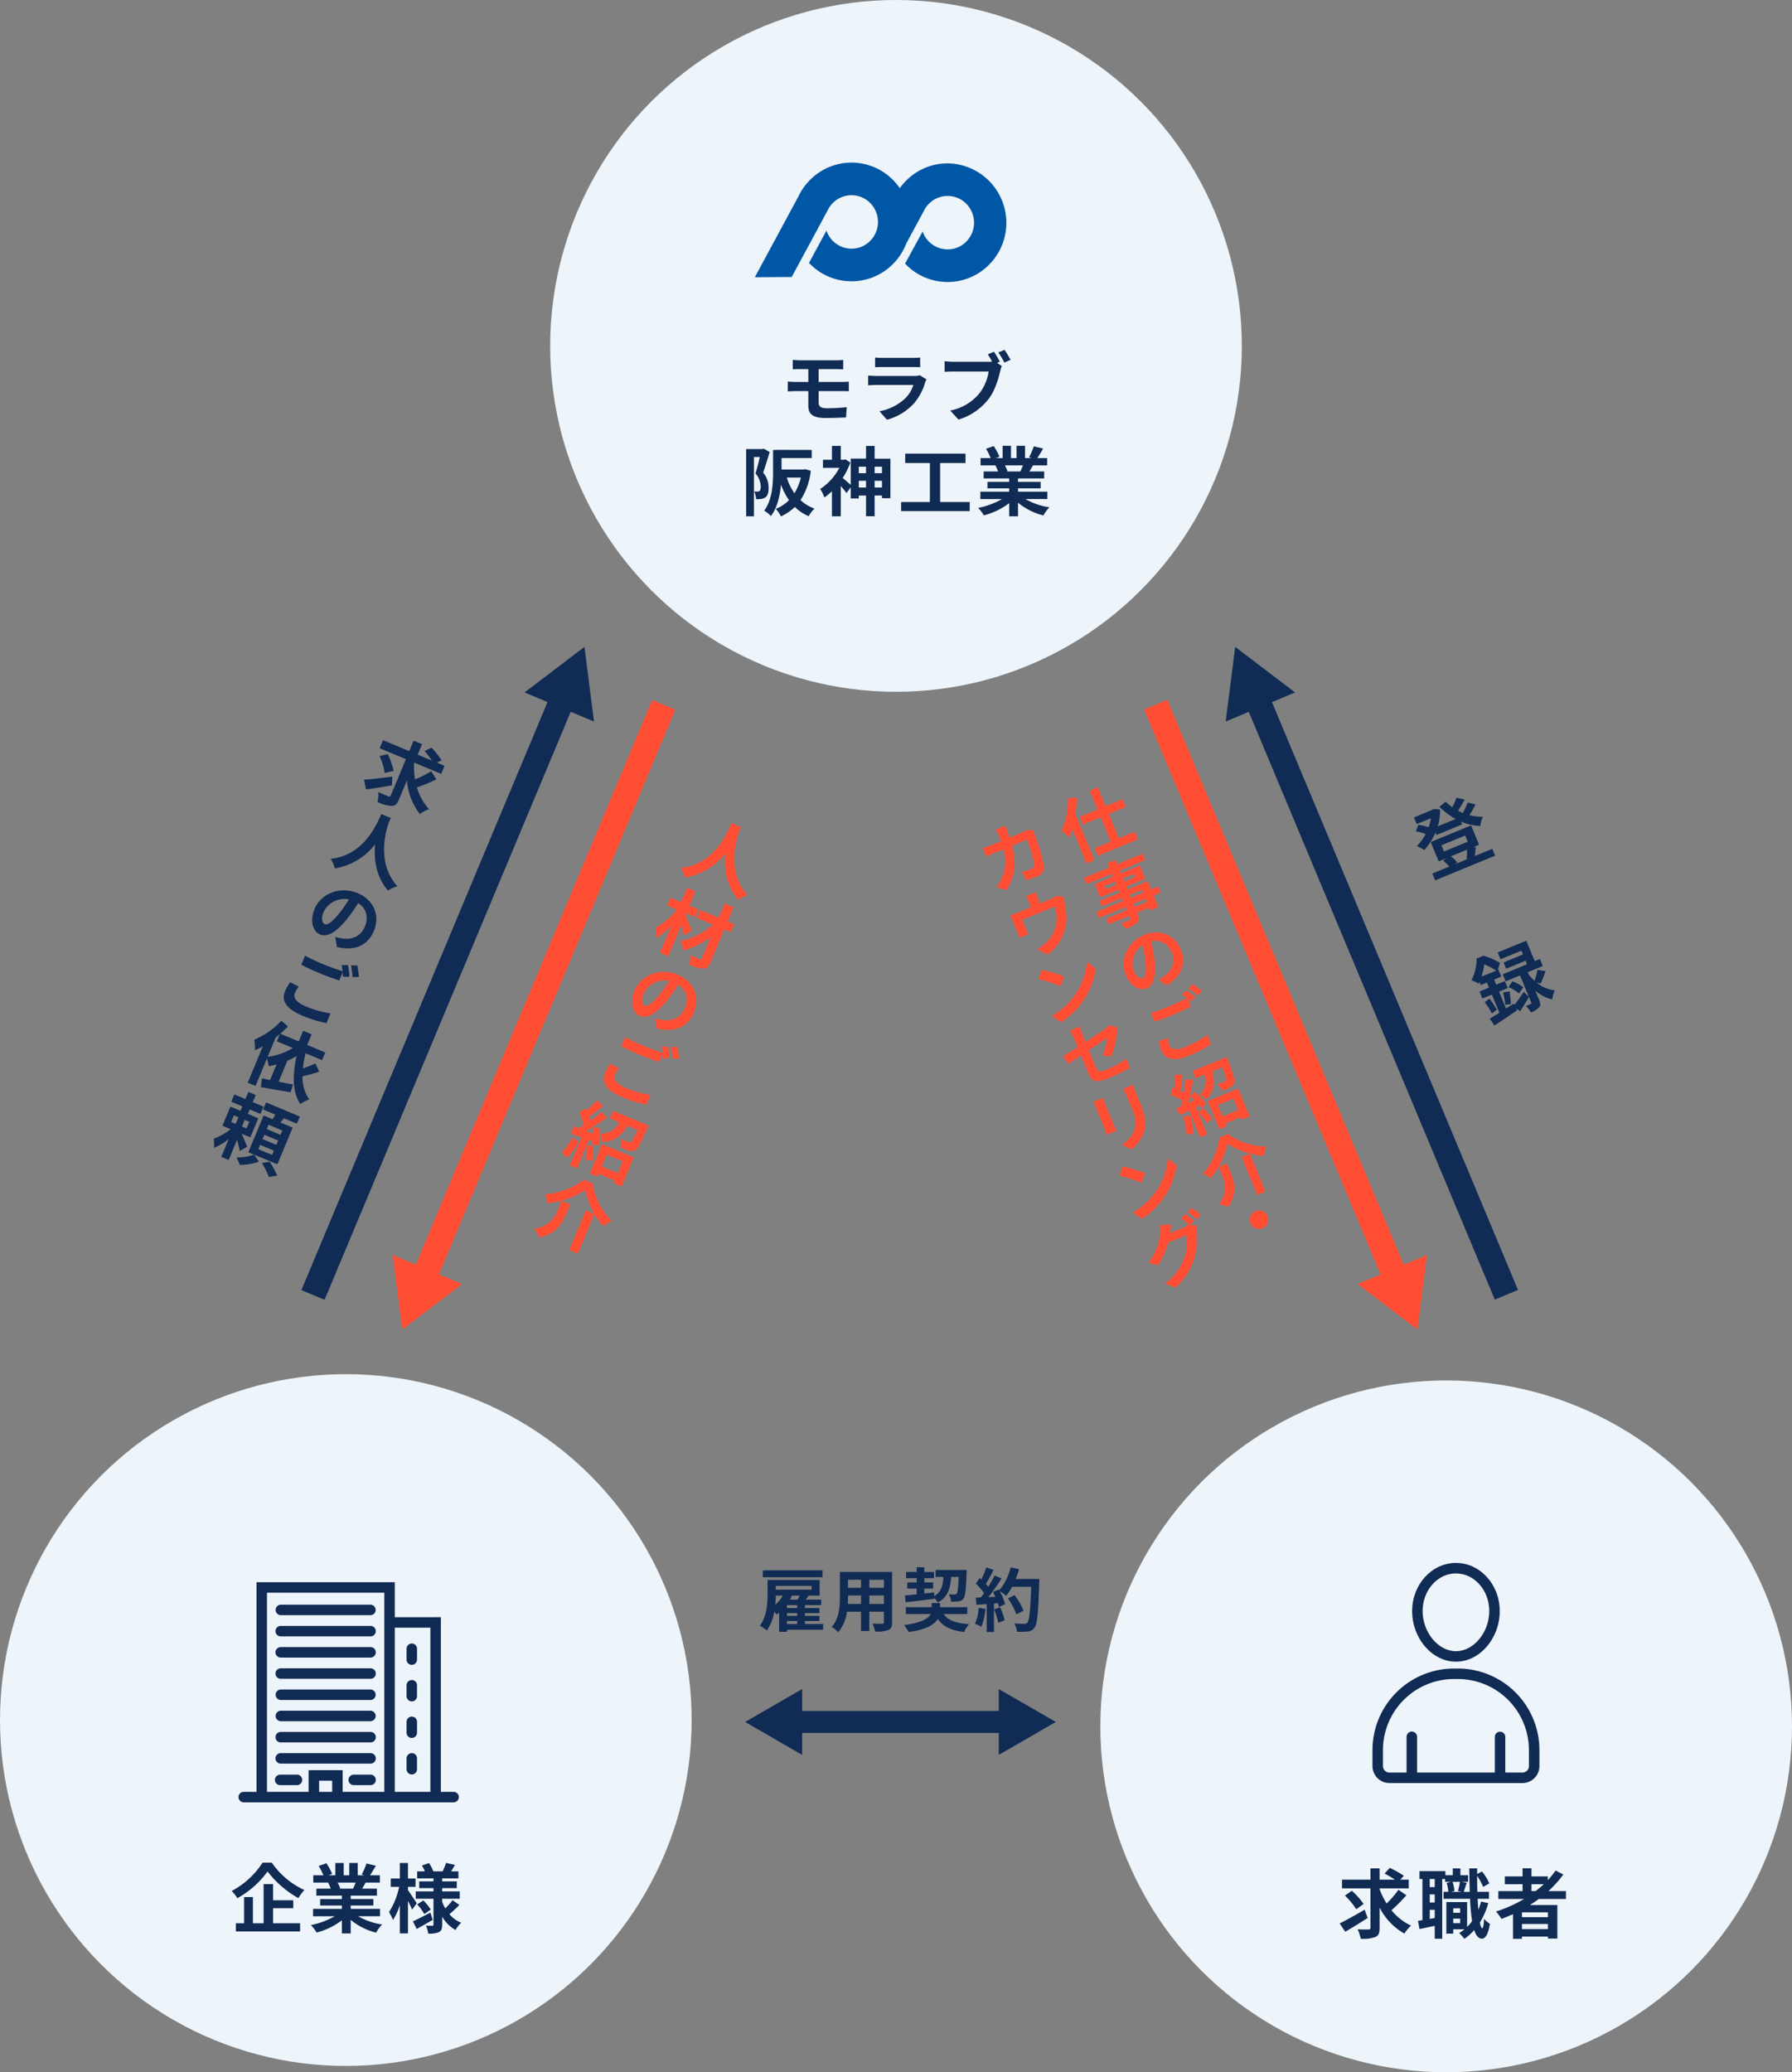<svg xmlns="http://www.w3.org/2000/svg" width="570" height="659" viewBox="0 0 570 659">
  <rect x="0" y="0" width="570" height="659" fill="#808080" stroke="none"/>
  <g id="グループ_1321" data-name="グループ 1321" transform="translate(0 -843.292)">
    <circle id="楕円形_38" data-name="楕円形 38" cx="110" cy="110" r="110" transform="translate(0 1280.292)" fill="#edf4fa"/>
    <g id="グループ_1298" data-name="グループ 1298">
      <path id="パス_5339" data-name="パス 5339" d="M144.239,1413.12h-4.063a1.483,1.483,0,0,0,.052-.257v-55.286H125.576v-11.124H81.583v66.667H77.571a1.667,1.667,0,1,0,0,3.333h66.668a1.667,1.667,0,1,0,0-3.333Zm-7.344-52.21v51.953a1.582,1.582,0,0,0,.052.257H125.576v-52.21Zm-51.979-11.123h37.327v63.333h-13.25v-6.893H98.165v6.893H84.916Zm20.743,63.333H101.5v-3.559h4.161Z" fill="#102b54"/>
      <path id="パス_5340" data-name="パス 5340" d="M89.333,1356.934h28.492a1.667,1.667,0,1,0,0-3.334H89.333a1.667,1.667,0,1,0,0,3.334Z" fill="#102b54"/>
      <path id="パス_5341" data-name="パス 5341" d="M130.984,1372.725a1.666,1.666,0,0,0,1.666-1.667v-3.447a1.666,1.666,0,1,0-3.333,0v3.447A1.667,1.667,0,0,0,130.984,1372.725Z" fill="#102b54"/>
      <path id="パス_5342" data-name="パス 5342" d="M130.984,1384.348a1.666,1.666,0,0,0,1.666-1.667v-3.447a1.666,1.666,0,1,0-3.333,0v3.447A1.667,1.667,0,0,0,130.984,1384.348Z" fill="#102b54"/>
      <path id="パス_5343" data-name="パス 5343" d="M130.984,1395.971a1.666,1.666,0,0,0,1.666-1.667v-3.448a1.666,1.666,0,0,0-3.333,0v3.448A1.667,1.667,0,0,0,130.984,1395.971Z" fill="#102b54"/>
      <path id="パス_5344" data-name="パス 5344" d="M130.984,1407.593a1.666,1.666,0,0,0,1.666-1.666v-3.448a1.666,1.666,0,0,0-3.333,0v3.448A1.666,1.666,0,0,0,130.984,1407.593Z" fill="#102b54"/>
      <path id="パス_5345" data-name="パス 5345" d="M89.333,1363.678h28.492a1.667,1.667,0,1,0,0-3.333H89.333a1.667,1.667,0,1,0,0,3.333Z" fill="#102b54"/>
      <path id="パス_5346" data-name="パス 5346" d="M89.333,1370.422h28.492a1.667,1.667,0,1,0,0-3.333H89.333a1.667,1.667,0,1,0,0,3.333Z" fill="#102b54"/>
      <path id="パス_5347" data-name="パス 5347" d="M89.333,1377.165h28.492a1.667,1.667,0,1,0,0-3.333H89.333a1.667,1.667,0,1,0,0,3.333Z" fill="#102b54"/>
      <path id="パス_5348" data-name="パス 5348" d="M89.333,1383.91h28.492a1.667,1.667,0,1,0,0-3.334H89.333a1.667,1.667,0,1,0,0,3.334Z" fill="#102b54"/>
      <path id="パス_5349" data-name="パス 5349" d="M89.333,1390.654h28.492a1.667,1.667,0,0,0,0-3.334H89.333a1.667,1.667,0,0,0,0,3.334Z" fill="#102b54"/>
      <path id="パス_5350" data-name="パス 5350" d="M89.333,1397.4h28.492a1.667,1.667,0,1,0,0-3.333H89.333a1.667,1.667,0,1,0,0,3.333Z" fill="#102b54"/>
      <path id="パス_5351" data-name="パス 5351" d="M89.333,1404.142h28.492a1.667,1.667,0,1,0,0-3.333H89.333a1.667,1.667,0,1,0,0,3.333Z" fill="#102b54"/>
      <path id="パス_5352" data-name="パス 5352" d="M94.421,1407.65H89.157a1.667,1.667,0,1,0,0,3.333h5.264a1.667,1.667,0,1,0,0-3.333Z" fill="#102b54"/>
      <path id="パス_5353" data-name="パス 5353" d="M117.825,1407.65h-5.264a1.667,1.667,0,1,0,0,3.333h5.264a1.667,1.667,0,1,0,0-3.333Z" fill="#102b54"/>
    </g>
    <path id="パス_5848" data-name="パス 5848" d="M-26.664-20.424a26.462,26.462,0,0,1-9.816,9,12.026,12.026,0,0,1,1.8,2.3,29.735,29.735,0,0,0,9.6-8.5,32.125,32.125,0,0,0,9.792,8.472,15.564,15.564,0,0,1,1.92-2.568,25.517,25.517,0,0,1-10.368-8.712Zm3.336,14.472H-16.9v-2.52h-6.432v-5.136h-3V-1.152h-3.408V-9.48h-2.808v8.328H-35.16V1.44h20.424V-1.152h-8.592Zm26.28-8.136c-.264.648-.552,1.344-.84,1.92H-2.376l.408-.072a12.893,12.893,0,0,0-.816-1.848ZM10.7-3.384V-5.736H1.368V-6.792h7.2V-8.856h-7.2v-1.08H9.7v-2.232h-4.7c.36-.576.744-1.224,1.128-1.92h4.512v-2.328H7.512c.552-.84,1.2-1.92,1.872-3.024l-3-.72a19.333,19.333,0,0,1-1.512,3.48l.864.264H3.6v-3.912H.912v3.912H-.864v-3.912H-3.528v3.912H-5.712l1.176-.432A18.16,18.16,0,0,0-6.36-20.232l-2.448.84A21.513,21.513,0,0,1-7.32-16.416h-3.216v2.328H-5.52l-.288.048a10.785,10.785,0,0,1,.816,1.872h-4.56v2.232H-1.44v1.08H-8.352v2.064H-1.44v1.056h-9.168v2.352H-3.72A25.214,25.214,0,0,1-11.3-.576,13.312,13.312,0,0,1-9.48,1.8,22.766,22.766,0,0,0-1.44-2.088V2.088H1.368v-4.32A20.486,20.486,0,0,0,9.432,1.824a13.425,13.425,0,0,1,1.92-2.592A21.441,21.441,0,0,1,3.744-3.384ZM22.368-7.512c-.408-.648-2.136-3.288-2.784-4.176v-1.056h2.4v-2.64h-2.4v-4.944H16.992v4.944h-2.88v2.64h2.664A24,24,0,0,1,13.56-4.7a13.694,13.694,0,0,1,1.248,2.52,20.246,20.246,0,0,0,2.184-4.728V2.064h2.592V-8.28c.528,1.032,1.032,2.112,1.32,2.808Zm4.344,2.976C24.672-3.48,22.56-2.4,21.144-1.752l1.224,2.4c1.536-.84,3.408-1.9,5.088-2.88Zm-4.2-2.616a16.823,16.823,0,0,1,2.28,3.072l2.04-1.44a16.441,16.441,0,0,0-2.376-2.9ZM33.768-8.5A18.891,18.891,0,0,1,31.44-5.9a13.028,13.028,0,0,1-.984-2.112v-.936h5.592V-11.28H30.456v-1.056h4.656v-2.136H30.456v-.96h5.16v-2.232H33.288c.384-.6.816-1.32,1.248-2.04L31.7-20.352c-.24.768-.72,1.872-1.08,2.688H27.648A13.275,13.275,0,0,0,26.28-20.3l-2.256.768a13.624,13.624,0,0,1,.936,1.872H22.512v2.232H27.7v.96H23.16v2.136H27.7v1.056h-5.64v2.328H27.7V-.768c0,.288-.1.408-.384.408s-1.224,0-2.04-.048a8.878,8.878,0,0,1,.768,2.544,7.827,7.827,0,0,0,3.408-.48c.768-.432,1.008-1.1,1.008-2.4v-2.5A11.384,11.384,0,0,0,34.7.984a10.623,10.623,0,0,1,1.8-2.3A10.031,10.031,0,0,1,32.76-4.032a38.631,38.631,0,0,0,3.168-2.952Z" transform="translate(110.185 1456.067)" fill="#102b54"/>
    <circle id="楕円形_38-2" data-name="楕円形 38" cx="110" cy="110" r="110" transform="translate(350 1282.292)" fill="#edf4fa"/>
    <g id="グループ_1299" data-name="グループ 1299">
      <path id="パス_5354" data-name="パス 5354" d="M463.106,1371.725c7.551,0,13.931-7.377,13.931-16.109,0-8.433-6.25-15.294-13.931-15.294s-13.932,6.861-13.932,15.294C449.174,1364.348,455.554,1371.725,463.106,1371.725Zm0-28.07c5.844,0,10.6,5.366,10.6,11.961,0,6.806-4.952,12.776-10.6,12.776s-10.6-5.97-10.6-12.776C452.507,1349.021,457.263,1343.655,463.106,1343.655Z" fill="#102b54"/>
      <path id="パス_5355" data-name="パス 5355" d="M463.727,1373.905h-1.243a25.956,25.956,0,0,0-25.925,25.926v5.092a5.405,5.405,0,0,0,5.4,5.4h42.3a5.4,5.4,0,0,0,5.4-5.4v-5.092A25.956,25.956,0,0,0,463.727,1373.905Zm22.593,31.018a2.068,2.068,0,0,1-2.065,2.066h-5.447v-11.367a1.667,1.667,0,0,0-3.333,0v11.367H450.738v-11.367a1.667,1.667,0,0,0-3.334,0v11.367h-5.446a2.068,2.068,0,0,1-2.065-2.066v-5.092a22.617,22.617,0,0,1,22.591-22.592h1.243a22.619,22.619,0,0,1,22.593,22.592Z" fill="#102b54"/>
    </g>
    <path id="パス_5847" data-name="パス 5847" d="M-28.32-7.152c-2.856,1.656-5.952,3.384-7.944,4.368l1.776,2.64C-32.4-1.344-29.736-3-27.36-4.536Zm-.336-1.824a22.779,22.779,0,0,0-3.744-4.2l-2.184,1.536a23.417,23.417,0,0,1,3.6,4.344Zm11.088-4.512A29.9,29.9,0,0,1-21.336-9.12,24.539,24.539,0,0,1-23.568-13.7v-.24H-14.3V-16.7h-2.664l1.1-1.248a29.58,29.58,0,0,0-4.464-2.5l-1.656,1.8A33.135,33.135,0,0,1-18.672-16.7h-4.9v-3.6h-2.9v3.6H-35.52v2.76h9.048v12.5c0,.432-.168.576-.624.576-.48,0-1.992.024-3.456-.048a11.843,11.843,0,0,1,.984,3,11.014,11.014,0,0,0,4.68-.576c1.008-.456,1.32-1.248,1.32-2.928V-7.848a19.867,19.867,0,0,0,7.9,8.3A11.465,11.465,0,0,1-13.56-2.088a17.355,17.355,0,0,1-6.216-4.9,55.3,55.3,0,0,0,4.728-4.752ZM-.144-2.88V-4.32H2.064v1.44ZM2.064-7.608v1.44H-.144v-1.44Zm-.072-8.424A24.438,24.438,0,0,1,1.368-13.1l1.224.264H-.84L.24-13.1a10.7,10.7,0,0,0-.624-2.928Zm-8.016,1.7H-7.608V-16.92h1.584Zm-1.584,10.1v-2.9h1.584v2.616Zm1.584-5.208H-7.608v-2.592h1.584ZM8.712-9.744A22.653,22.653,0,0,1,7.848-7.1q-.144-1.62-.216-3.528h3.6V-12.84h-3.7c-.048-1.608-.072-3.288-.072-5.064a16.461,16.461,0,0,1,1.9,3.5l1.968-1.1A15.1,15.1,0,0,0,9-19.32L7.464-18.5v-1.8h-2.5c.024,2.664.072,5.184.144,7.464H3.192c.264-.768.6-1.848.96-2.88L2.52-16.032H4.584V-18.12H2.136v-2.16H-.288v2.16H-2.64v-1.3h-8.232v2.5h.936V-3.84c-.5.1-.984.168-1.416.216l.48,2.616c1.44-.288,3.144-.648,4.848-1.008v4.1h2.376V-16.92h.912v.888h1.9l-1.392.336A12.891,12.891,0,0,1-1.7-12.84H-3.216v2.208H5.208a63.532,63.532,0,0,0,.648,7.1A13.106,13.106,0,0,1,4.272-1.68v-7.9h-6.6V.456H-.144V-.936h3.6a14.45,14.45,0,0,1-1.7,1.2A12.826,12.826,0,0,1,3.384,2.136,16.58,16.58,0,0,0,6.528-.672C7.1,1.08,7.9,2.04,8.976,2.064c.816,0,1.944-.84,2.544-4.728A8.348,8.348,0,0,1,9.672-4.248c-.1,1.9-.288,3-.576,3-.288-.024-.552-.672-.768-1.824A23.591,23.591,0,0,0,10.992-9.24Zm16.032-5.52h3.912a32.774,32.774,0,0,1-2.592,2.184h-1.32ZM29.976-4.776H21.72V-6.312h8.256ZM21.72-.984V-2.616h8.256V-.984ZM35.712-10.56v-2.52H30.144a35.1,35.1,0,0,0,4.728-5.28l-2.448-1.248a29.227,29.227,0,0,1-2.472,3.048v-1.176H24.744v-2.592H21.912v2.592h-5.64v2.472h5.64v2.184h-7.7v2.52h8.16a42.524,42.524,0,0,1-8.9,3.984,15.531,15.531,0,0,1,1.728,2.352c1.224-.456,2.472-.984,3.672-1.512V2.112H21.72v-.72h8.256v.624h3V-8.64H24.24c.984-.624,1.9-1.248,2.832-1.92Z" transform="translate(462.387 1457.754)" fill="#102b54"/>
    <circle id="楕円形_38-3" data-name="楕円形 38" cx="110" cy="110" r="110" transform="translate(175 843.292)" fill="#edf4fa"/>
    <path id="パス_4506" data-name="パス 4506" d="M301.406,895.25a18.462,18.462,0,0,0-13.21,5.523,18.738,18.738,0,0,0-2,2.361,18.553,18.553,0,0,0-28.563-2.6,18.832,18.832,0,0,0-3.523,4.937h0L240.1,931.457l11.73-.073L263.035,910.6l.034.018a8.477,8.477,0,0,1,1.826-2.754,8.365,8.365,0,0,1,11.831-.074c.025.024.05.049.074.074a8.56,8.56,0,0,1,0,12.02,8.346,8.346,0,0,1-5.954,2.493,8.442,8.442,0,0,1-7.964-5.757L257.334,926.9l.306.32a18.554,18.554,0,0,0,26.239.188c.063-.062.126-.125.188-.188a18.783,18.783,0,0,0,4.212-6.512l5.322-9.871.029.018a8.516,8.516,0,0,1,1.828-2.752,8.354,8.354,0,0,1,11.814-.09l.09.09a8.549,8.549,0,0,1,0,12.017,8.323,8.323,0,0,1-5.95,2.482,8.439,8.439,0,0,1-7.947-5.694l-5.574,10.22c.1.108.2.213.309.317a18.556,18.556,0,0,0,26.239.188l.188-.188a18.9,18.9,0,0,0-13.211-32.2Z" fill="#0057a6"/>
    <path id="パス_5845" data-name="パス 5845" d="M-32.832-17.64v3c.7-.048,1.464-.072,2.328-.072h2.616v4.08H-31.8c-.744,0-1.944-.072-2.616-.12v3.144c.72-.048,1.92-.12,2.616-.12h3.912V-3.1c0,2.424,1.08,3.936,5.472,3.936,2.256,0,4.968-.1,6.528-.192l.216-3.24c-1.92.192-4.032.336-6.192.336-1.92,0-2.736-.48-2.736-1.8V-7.728h7.32c.528,0,1.608,0,2.28.072l-.024-3.072c-.624.048-1.824.1-2.328.1H-24.6v-4.08h5.64c.864,0,1.536.048,2.16.072v-3a17.9,17.9,0,0,1-2.16.12H-30.5C-31.368-17.52-32.136-17.592-32.832-17.64Zm26.184-.768v3.1c.7-.048,1.728-.072,2.5-.072H5.04c.864,0,1.992.024,2.64.072v-3.1a22.628,22.628,0,0,1-2.592.12h-9.24A20.231,20.231,0,0,1-6.648-18.408ZM9.7-11.448,7.56-12.768a5.063,5.063,0,0,1-1.752.24H-6.072c-.744,0-1.776-.072-2.784-.144v3.12c1.008-.1,2.208-.12,2.784-.12H5.52A10.412,10.412,0,0,1,3.048-5.52a16.188,16.188,0,0,1-8.3,4.2L-2.88,1.392A17.972,17.972,0,0,0,5.688-3.792,17.248,17.248,0,0,0,9.24-10.44,8.892,8.892,0,0,1,9.7-11.448Zm21.48-8.784-1.968.816c.456.7.936,1.536,1.344,2.328a10.069,10.069,0,0,1-1.128.048H18.312a26.722,26.722,0,0,1-2.856-.192v3.384c.624-.048,1.752-.1,2.856-.1h11.16a15.082,15.082,0,0,1-2.808,6.768,15.733,15.733,0,0,1-9.408,5.64l2.616,2.88A19.171,19.171,0,0,0,29.52-5.3c2.016-2.664,3.048-6.384,3.624-8.736a7.836,7.836,0,0,1,.528-1.656L32.136-16.7l.888-.36A31.654,31.654,0,0,0,31.176-20.232Zm3.36-.6-1.992.792a31.1,31.1,0,0,1,1.92,3.24l1.992-.864C36-18.5,35.136-19.968,34.536-20.832ZM-42.048,10.584l-.408.12h-5.208V32.088h2.472V13.248h1.872c-.384,1.632-.888,3.72-1.368,5.232a6.424,6.424,0,0,1,1.656,4.2c0,.672-.1,1.152-.36,1.344a1.243,1.243,0,0,1-.672.216c-.312,0-.624,0-1.056-.024A6.051,6.051,0,0,1-44.5,26.64a10.26,10.26,0,0,0,1.536-.048,3.427,3.427,0,0,0,1.392-.5c.744-.528,1.056-1.536,1.056-3.072a7.389,7.389,0,0,0-1.752-4.824c.672-1.872,1.464-4.488,2.088-6.528Zm11.784,9.192a17.021,17.021,0,0,1-2.04,4.992,17.533,17.533,0,0,1-2.424-4.992Zm1.392-2.664-.48.1h-7.056V13.56h9.6V10.992l-9.6-.024h-1.608v.024H-39.1v6.984c0,3.7-.216,8.832-2.832,12.336a9.272,9.272,0,0,1,2.16,1.7c2.04-2.688,2.88-6.552,3.192-10.032a20.587,20.587,0,0,0,2.544,4.968,11.9,11.9,0,0,1-4.224,2.784A10.065,10.065,0,0,1-36.6,32.112a15.706,15.706,0,0,0,4.416-2.976,14.5,14.5,0,0,0,4.392,2.928,11.369,11.369,0,0,1,1.848-2.424,13.18,13.18,0,0,1-4.44-2.688A21.5,21.5,0,0,0-27.1,17.616Zm22.08,5.832V20.808h2.328v2.136Zm-5.04,0V20.808h2.3v2.136Zm2.3-6.624v2.064h-2.3V16.32Zm5.064,0v2.064H-6.792V16.32Zm-2.328-2.544V9.72H-9.528v4.032H-14.4V22.1c-.648-.576-1.848-1.632-2.568-2.184A23.528,23.528,0,0,0-14.52,15l-1.56-1.008-.5.12h-.984V9.7h-2.808v4.416h-2.856V16.68h5.208a17.809,17.809,0,0,1-6.1,6.72,10.962,10.962,0,0,1,1.32,2.712,18.037,18.037,0,0,0,2.424-1.992v7.968h2.808v-9.6A27.221,27.221,0,0,1-15.744,24.7l1.344-1.824v3.552h2.568v-.936h2.3v6.576h2.736V25.488h2.328v.84h2.688V13.776ZM14.04,27.552V15.144H22.1V12.168H2.928v2.976h7.848V27.552H1.632v2.88H23.448v-2.88Zm26.352-11.64c-.264.648-.552,1.344-.84,1.92H35.064l.408-.072a12.893,12.893,0,0,0-.816-1.848Zm7.752,10.7V24.264H38.808V23.208h7.2V21.144h-7.2v-1.08h8.328V17.832h-4.7c.36-.576.744-1.224,1.128-1.92h4.512V13.584h-3.12c.552-.84,1.2-1.92,1.872-3.024l-3-.72a19.333,19.333,0,0,1-1.512,3.48l.864.264H41.04V9.672H38.352v3.912H36.576V9.672H33.912v3.912H31.728l1.176-.432A18.16,18.16,0,0,0,31.08,9.768l-2.448.84a21.513,21.513,0,0,1,1.488,2.976H26.9v2.328H31.92l-.288.048a10.785,10.785,0,0,1,.816,1.872h-4.56v2.232H36v1.08H29.088v2.064H36v1.056H26.832v2.352H33.72a25.214,25.214,0,0,1-7.584,2.808A13.312,13.312,0,0,1,27.96,31.8,22.766,22.766,0,0,0,36,27.912v4.176h2.808v-4.32a20.486,20.486,0,0,0,8.064,4.056,13.425,13.425,0,0,1,1.92-2.592,21.441,21.441,0,0,1-7.608-2.616Z" transform="translate(285 975.387)" fill="#102b54"/>
    <g id="グループ_1302" data-name="グループ 1302">
      <rect id="長方形_277" data-name="長方形 277" width="68.677" height="7" transform="translate(252.079 1387.393)" fill="#102b54"/>
      <g id="グループ_1300" data-name="グループ 1300">
        <path id="パス_5356" data-name="パス 5356" d="M255.143,1401.364l-18.133-10.47,18.133-10.471Z" fill="#102b54"/>
      </g>
      <g id="グループ_1301" data-name="グループ 1301">
        <path id="パス_5357" data-name="パス 5357" d="M317.692,1401.364l18.133-10.47-18.133-10.471Z" fill="#102b54"/>
      </g>
    </g>
    <g id="グループ_1304" data-name="グループ 1304">
      <rect id="長方形_278" data-name="長方形 278" width="206.237" height="8" transform="matrix(0.386, -0.922, 0.922, 0.386, 95.863, 1253.562)" fill="#102b54"/>
      <g id="グループ_1303" data-name="グループ 1303">
        <path id="パス_5358" data-name="パス 5358" d="M188.936,1072.746l-3.028-23.737L166.862,1063.5Z" fill="#102b54"/>
      </g>
    </g>
    <g id="グループ_1306" data-name="グループ 1306">
      <rect id="長方形_279" data-name="長方形 279" width="198.24" height="8" transform="matrix(0.386, -0.922, 0.922, 0.386, 130.901, 1248.69)" fill="#ff4d33"/>
      <g id="グループ_1305" data-name="グループ 1305">
        <path id="パス_5359" data-name="パス 5359" d="M124.908,1242.383l3.028,23.737,19.046-14.489Z" fill="#ff4d33"/>
      </g>
    </g>
    <g id="グループ_1308" data-name="グループ 1308">
      <rect id="長方形_280" data-name="長方形 280" width="8" height="206.237" transform="matrix(0.922, -0.386, 0.386, 0.922, 395.86, 1066.438)" fill="#102b54"/>
      <g id="グループ_1307" data-name="グループ 1307">
        <path id="パス_5360" data-name="パス 5360" d="M411.939,1063.5l-19.044-14.489-3.029,23.738Z" fill="#102b54"/>
      </g>
    </g>
    <g id="グループ_1310" data-name="グループ 1310">
      <rect id="長方形_281" data-name="長方形 281" width="8" height="198.24" transform="matrix(0.922, -0.386, 0.386, 0.922, 363.911, 1068.943)" fill="#ff4d33"/>
      <g id="グループ_1309" data-name="グループ 1309">
        <path id="パス_5361" data-name="パス 5361" d="M431.818,1251.632l19.044,14.489,3.029-23.738Z" fill="#ff4d33"/>
      </g>
    </g>
    <path id="パス_5846" data-name="パス 5846" d="M-24.794-17.666H-43.758v2.2h18.964ZM-36.1-1.562h3.256v.968H-36.1Zm-1.276-8.074A12.533,12.533,0,0,1-39.842-6.71c.11-1.034.154-2.024.176-2.926Zm9.108-3.08v1.188h-11.4v-1.188ZM-35.178-8.36c.242-.4.462-.814.66-1.21l-.22-.066h2.64c-.154.418-.374.858-.572,1.276Zm2.332,2.684H-36.1V-6.6h3.256Zm0,2.486H-36.1v-.88h3.256Zm8.25,2.6h-5.786v-.968h4.62V-3.19h-4.62v-.88h4.62V-5.676h-4.62V-6.6h5.17V-8.36H-30.1c.286-.418.594-.836.88-1.276h3.52v-4.972H-42.262v4.334c0,2.97-.2,7.238-2.464,10.23a9.556,9.556,0,0,1,2.2,1.518,14.434,14.434,0,0,0,2.4-6.028c.286.352.572.726.726.968.264-.2.55-.418.814-.66V1.892H-36.1v-.66H-24.6Zm14.7-6.38V-9.68h4.642v2.706Zm-6.842,0c.044-.814.066-1.606.066-2.31v-.4h4.136v2.706Zm4.2-7.7v2.552h-4.136v-2.552Zm7.282,2.552H-9.9v-2.552h4.642Zm2.6-5.038h-16.61v7.854c0,3.08-.2,7-2.6,9.636A9.664,9.664,0,0,1-19.8,2.024,12.6,12.6,0,0,0-17.028-4.51h4.488V1.628H-9.9V-4.51h4.642v3.3c0,.4-.154.528-.572.528-.4,0-1.848.022-3.08-.044a9.891,9.891,0,0,1,.836,2.508A10.216,10.216,0,0,0-3.85,1.32c.88-.4,1.188-1.1,1.188-2.508Zm4.29,9.636c2.486-.286,5.9-.682,9.13-1.1v-.308a7.1,7.1,0,0,1,1.1,1.518c3.19-1.716,4-4.444,4.268-8.162h2.4c-.154,3.542-.33,4.95-.638,5.324a.774.774,0,0,1-.682.264c-.33,0-1.034,0-1.826-.066a5.319,5.319,0,0,1,.682,2.332A19.032,19.032,0,0,0,18.5-7.81a2.091,2.091,0,0,0,1.54-.858c.572-.726.792-2.838.99-8.118.022-.286.022-.99.022-.99H11.176v2.2h2.508c-.176,2.772-.7,4.8-2.948,6.116l-.022-1.166L7.59-10.3v-1.562h2.794v-1.958H7.59V-15.18h3.08v-1.958H7.59v-1.5H5.17v1.5H1.782v1.958H5.17v1.364H2.156v1.958H5.17v1.826c-1.408.132-2.684.264-3.74.352Zm19.6,3.762v-2.2H12.584v-1.3H9.944v1.3H1.694v2.2h7.92c-.726,1.386-2.838,2.75-8.47,3.52a13.883,13.883,0,0,1,1.5,2.2c5.61-.792,8.14-2.42,9.218-4.2C13.53.2,16.038,1.43,20.24,1.936A10.984,10.984,0,0,1,21.824-.572c-4.114-.242-6.666-1.166-8.1-3.19Zm3.652-2a16,16,0,0,1-1.166,5.1,12.931,12.931,0,0,1,2,.946,20.34,20.34,0,0,0,1.32-5.676Zm4.906.484a22.391,22.391,0,0,1,1.3,4.246l2.068-.726A25.088,25.088,0,0,0,31.724-5.9Zm6.864-9.636a25.231,25.231,0,0,0,1.078-3.146l-2.684-.572a17.517,17.517,0,0,1-3.63,7.326l-.154-.264-1.848.814c.264.462.528.99.77,1.518l-2.222.088a70.825,70.825,0,0,0,4.2-5.962l-2.222-.924a34.4,34.4,0,0,1-2.024,3.608c-.22-.286-.484-.616-.77-.924.792-1.232,1.694-2.926,2.486-4.444l-2.31-.814a29.081,29.081,0,0,1-1.606,3.828l-.528-.462-1.232,1.8a20.726,20.726,0,0,1,2.64,3.014c-.33.484-.682.946-1.012,1.364L23.958-9l.22,2.288,3.256-.22V1.936h2.31V-7.106L31-7.194a11.972,11.972,0,0,1,.308,1.188l1.98-.924a17.522,17.522,0,0,0-1.716-4.114,16.811,16.811,0,0,1,2.068,1.452,18.125,18.125,0,0,0,1.87-2.838H41.58c-.242,7.5-.572,10.714-1.232,11.4a1.086,1.086,0,0,1-.924.374c-.594,0-1.848,0-3.234-.132a6.254,6.254,0,0,1,.88,2.64A21,21,0,0,0,40.5,1.782,2.727,2.727,0,0,0,42.614.572c.924-1.166,1.232-4.642,1.518-14.278.022-.33.022-1.21.022-1.21ZM39.138-4.862a20.692,20.692,0,0,0-2.86-4.928l-2.09,1.056a20.783,20.783,0,0,1,2.684,5.082Z" transform="translate(286.418 1360.345)" fill="#102b54"/>
    <g id="グループ_1312" data-name="グループ 1312">
      <g id="グループ_1311" data-name="グループ 1311">
        <path id="パス_5362" data-name="パス 5362" d="M124.672,1093.049c-2.784.5-5.87.985-8.259,1.291l-.634-3.1c2.218-.142,5.74-.545,9.013-.976Zm14.136-1.909a55.452,55.452,0,0,1-6.191,2.568,17.353,17.353,0,0,0,3.853,6.911,11.456,11.456,0,0,0-2.928,1.536,19.851,19.851,0,0,1-4.093-10.7l-2.475,5.937c-.646,1.551-1.24,2.16-2.346,2.194a10.988,10.988,0,0,1-4.543-1.268,11.5,11.5,0,0,0,.246-3.148c1.325.631,2.729,1.189,3.174,1.375.42.174.63.106.8-.293l4.811-11.542-8.352-3.482,1.061-2.547,8.351,3.481,1.387-3.323,2.682,1.118-1.387,3.322,4.519,1.885a33.527,33.527,0,0,0-2.308-3.071l2.221-1.024a29.6,29.6,0,0,1,3.16,4.023l-1.5.726,2.459,1.025-1.061,2.548-8.551-3.563-.092.221a24.433,24.433,0,0,0,.295,5.089,29.69,29.69,0,0,0,5.16-2.582Zm-16.418-2.032a23.416,23.416,0,0,0-1.652-5.4l2.607-.578a22.785,22.785,0,0,1,1.84,5.317Z" fill="#102b54"/>
        <path id="パス_5363" data-name="パス 5363" d="M124.324,1103.433c-.17.345-.375.779-.592,1.236-1.1,3.13-3.97,13.141,2.678,20.463a9.4,9.4,0,0,0-2.971,1.387c-3.973-4.568-4.551-10.166-4.094-14.759a20.5,20.5,0,0,1-12.832,7.7,10.037,10.037,0,0,0-1.339-3.029c10.88-1.212,14.763-11.4,16.136-14.259Z" fill="#102b54"/>
        <path id="パス_5364" data-name="パス 5364" d="M106.623,1141.221c.878.263,1.511.37,2.156.508,3,.472,5.963-.582,7.265-3.7,1.238-2.969.543-5.859-2.132-7.547a44.994,44.994,0,0,1-3.707,5.27c-3.093,3.805-6.041,5.7-8.389,4.719-2.393-1-3.287-4.464-1.774-8.1,2.059-4.941,8.143-7.371,13.727-5.045,5.3,2.207,7.119,7.31,5.172,11.984-1.875,4.5-5.992,6.578-11.761,5.136Zm1.044-7.183a38.779,38.779,0,0,0,3.323-4.727,7.349,7.349,0,0,0-8.045,3.955c-.9,2.172-.475,3.573.345,3.914C104.175,1137.549,105.572,1136.571,107.667,1134.038Z" fill="#102b54"/>
        <path id="パス_5365" data-name="パス 5365" d="M95.052,1157.069a9.508,9.508,0,0,0-1.26,2.023c-.562,1.352.3,2.907,3.4,4.2a32.418,32.418,0,0,0,7.916,2.284l-1.252,3.067a38.281,38.281,0,0,1-7.764-2.4c-4.939-2.059-6.693-4.715-5.465-7.662a14.992,14.992,0,0,1,1.692-2.936Zm15.624-6.854a36.8,36.8,0,0,1,.491,3.69l-2.064.023c-.029-.427-.063-.91-.109-1.422l-1.081,2.591c-1.552-.518-4.275-1.47-6.313-2.32-2.26-.942-4.075-1.829-5.77-2.69l1.2-2.879a60.1,60.1,0,0,0,5.738,2.7c2.06.858,4.465,1.7,6.191,2.24a15.151,15.151,0,0,0-.307-1.946Zm2.977.1a35.547,35.547,0,0,1,.522,3.676l-2.043.031a27.079,27.079,0,0,0-.48-3.711Z" fill="#102b54"/>
        <path id="パス_5366" data-name="パス 5366" d="M101.533,1184.132c-1.729.527-3.67,1.07-5.3,1.431a12.281,12.281,0,0,0,2.109,7.354,12.59,12.59,0,0,0-2.824,1.474c-2.578-3.986-2.475-9.222-1.2-15.27a21.178,21.178,0,0,1-2.909,1.491l-2.788,6.691c1.462.3,3.031.587,4.554.858l-.72,2.482c-3.3-.515-6.805-1.146-9.463-1.629l.313-2.808c.764.162,1.638.371,2.6.562l2.068-4.961a23.053,23.053,0,0,1-2.46.533,23.466,23.466,0,0,0-.607-2.411l-3.629,8.708-2.483-1.035,4.839-11.609a20.438,20.438,0,0,1-2.526,1.262,19.284,19.284,0,0,0-.229-3.321,25.616,25.616,0,0,0,8.623-6.027l2.1,1.812c-.764.776-1.582,1.551-2.444,2.311l5.871,2.447,1.413-3.39,2.68,1.117-1.413,3.39,5.761,2.4-1.015,2.437-5.251-2.188a35.349,35.349,0,0,0-.864,4.815,28.524,28.524,0,0,0,4-1.61Zm-16.393-4.778a19.348,19.348,0,0,0,8.028-2.791l-5.1-2.123.969-2.326c-.447.385-.884.748-1.343,1.1Z" fill="#102b54"/>
        <path id="パス_5367" data-name="パス 5367" d="M76.253,1209.348a28.784,28.784,0,0,0-.849-3.577l-2.668,6.4-2.35-.978,2.364-5.672a18.3,18.3,0,0,1-4.671,2.786,15.048,15.048,0,0,0-.1-2.877,19.272,19.272,0,0,0,5.383-3.06l-2.614-1.09,2.532-6.07,3.211,1.338.591-1.417-3.523-1.468.971-2.326,3.521,1.467.943-2.259,2.348.978-.941,2.26,3.412,1.422-.971,2.327-3.412-1.422-.59,1.417,3.323,1.386-2.53,6.07-2.748-1.145c.61,1.346,1.5,3.511,1.737,4.129Zm-2.724-9.248,1.439.6.878-2.1-1.44-.6Zm8.818,12.6a17.475,17.475,0,0,1-6.117,1.012,16.717,16.717,0,0,0-1.012-2.373,14.677,14.677,0,0,0,5.588-.869Zm-3.045-12.66-1.462-.61-.878,2.106,1.463.609Zm8.926,13.523-9.238-3.849,4.867-11.676,2.836,1.181c.3-.472.609-.966.888-1.449l-3.9-1.625.942-2.259,10.745,4.478-.942,2.26-4.077-1.7c-.376.466-.774.925-1.155,1.337l3.9,1.625Zm-1.1-4.357-4.388-1.828-.573,1.373,4.389,1.828Zm-1.349,3.548a31.731,31.731,0,0,1,2.388,4.376l-2.613.47a31.5,31.5,0,0,0-2.2-4.453Zm2.688-6.761-4.388-1.828-.572,1.375,4.387,1.828Zm1.329-3.19-4.387-1.828-.573,1.373,4.388,1.829Z" fill="#102b54"/>
      </g>
    </g>
    <g id="グループ_1314" data-name="グループ 1314">
      <g id="グループ_1313" data-name="グループ 1313">
        <path id="パス_5368" data-name="パス 5368" d="M235.714,1106.321c-.17.346-.376.779-.592,1.236-1.1,3.131-3.969,13.141,2.678,20.463a9.429,9.429,0,0,0-2.971,1.387c-3.972-4.568-4.55-10.166-4.093-14.758a20.5,20.5,0,0,1-12.832,7.7,10.018,10.018,0,0,0-1.34-3.027c10.881-1.213,14.764-11.4,16.137-14.26Z" fill="#ff4d33"/>
        <path id="パス_5369" data-name="パス 5369" d="M217.531,1140.839c-.147-.893-.431-2.207-.766-3.465l-4.174,10.013-2.658-1.107,3.574-8.574a21.357,21.357,0,0,1-4.771,3.836,14.035,14.035,0,0,0-.254-3.2,21.881,21.881,0,0,0,6.788-5.8l-3.079-1.283,1.043-2.5,3.412,1.422,1.9-4.565,2.658,1.109-1.9,4.563,2.793,1.164-1.044,2.5-2.792-1.164-.249.6c.581,1.1,1.733,4.078,1.989,4.833Zm14.954-1.127-2.106-.877-4.321,10.369c-.637,1.529-1.254,2.076-2.34,2.119a11.342,11.342,0,0,1-4.42-1.244,11.074,11.074,0,0,0,.221-3.028c1.2.551,2.574,1.123,2.951,1.282.407.144.609.1.775-.3l2.807-6.734a27.9,27.9,0,0,1-8.691,4.257,11.2,11.2,0,0,0-1-2.966,23.081,23.081,0,0,0,10.409-5.256l-5.1-2.125,1.043-2.5,5.895,2.457,1.883-4.52,2.812,1.172-1.883,4.52,2.106.877Z" fill="#ff4d33"/>
        <path id="パス_5370" data-name="パス 5370" d="M208.412,1167.149c.878.262,1.509.369,2.155.508,3,.471,5.964-.582,7.264-3.7,1.239-2.969.545-5.86-2.132-7.547a44.959,44.959,0,0,1-3.705,5.269c-3.094,3.805-6.041,5.7-8.39,4.719-2.393-1-3.288-4.465-1.774-8.1,2.06-4.942,8.144-7.372,13.726-5.045,5.295,2.207,7.121,7.31,5.172,11.984-1.874,4.5-5.992,6.578-11.76,5.135Zm1.044-7.184a38.831,38.831,0,0,0,3.321-4.726,7.344,7.344,0,0,0-8.043,3.955c-.9,2.172-.477,3.572.344,3.914C205.964,1163.477,207.36,1162.5,209.456,1159.965Z" fill="#ff4d33"/>
        <path id="パス_5371" data-name="パス 5371" d="M196.84,1183a9.468,9.468,0,0,0-1.26,2.023c-.563,1.352.3,2.906,3.4,4.2a32.431,32.431,0,0,0,7.914,2.284l-1.252,3.068a38.4,38.4,0,0,1-7.762-2.4c-4.941-2.059-6.693-4.715-5.466-7.662a14.936,14.936,0,0,1,1.692-2.936Zm15.624-6.854a37.1,37.1,0,0,1,.491,3.69l-2.065.023c-.029-.428-.061-.91-.107-1.424l-1.08,2.592c-1.554-.517-4.277-1.471-6.315-2.32-2.26-.942-4.075-1.828-5.769-2.69l1.2-2.879a60.169,60.169,0,0,0,5.737,2.7c2.061.857,4.465,1.7,6.191,2.24a14.641,14.641,0,0,0-.306-1.947Zm2.977.1a35.543,35.543,0,0,1,.522,3.676l-2.043.031a26.921,26.921,0,0,0-.481-3.711Z" fill="#ff4d33"/>
        <path id="パス_5372" data-name="パス 5372" d="M184.014,1206.407a22.136,22.136,0,0,1-3.712,5.164,13.978,13.978,0,0,0-1.619-1.793,17.451,17.451,0,0,0,3.316-4.65Zm6.5-4.545a20.292,20.292,0,0,1-.009,5.51l-2.212.066a11.436,11.436,0,0,0,.185-1.25l-1.168-.385-3.777,9.063-2.282-.951,3.713-8.907-3.3-1.138.731-2.375,1.623.6c.508-.283,1.064-.621,1.632-.984a23.6,23.6,0,0,0-1.359-4.1l2.01-1.269c.1.2.213.426.326.656a30.563,30.563,0,0,0,3.223-3.181l1.932,1.793c-1.426,1.173-3.032,2.533-4.337,3.417.135.422.282.821.383,1.2a43.737,43.737,0,0,0,3.467-2.768l1.735,1.893c-2.022,1.42-4.483,3.019-6.627,4.232l2.164.8c-.013-.656-.049-1.32-.112-1.918Zm-1.77,5.867a26.323,26.323,0,0,1-.288,4.561l-2.245-.1a28.1,28.1,0,0,0,.431-4.658Zm2.747-.6,10.1,4.208-3.86,9.262-2.547-1.06.352-.842-5.14-2.143-.388.93-2.415-1.006Zm14.819-5.864s-.268.643-.418.944c-2.053,4.552-3,6.394-3.844,6.849a2.429,2.429,0,0,1-2,.182,21.258,21.258,0,0,1-2.729-1.061,6.076,6.076,0,0,0,.262-2.75c.9.475,1.78.844,2.2,1.02a.987.987,0,0,0,.8.074c.4-.221,1-1.273,2.217-3.885l-3.234-1.349c-1.727,2.894-3.873,4.99-7.96,5.185a7.515,7.515,0,0,0-.728-2.617,6.594,6.594,0,0,0,6.1-3.648l-2.991-1.247,1.007-2.416Zm-13.374,9.2-1.569,3.765,5.138,2.143,1.571-3.766Z" fill="#ff4d33"/>
        <path id="パス_5373" data-name="パス 5373" d="M181.37,1226.29l-1.144,2.746c-1.3,3.125-3.4,6.851-8.857,7.775a11.021,11.021,0,0,0-1.409-2.8c4.837-.687,6.516-3.654,7.569-6.179l1.117-2.682Zm-7.308-.369a10.125,10.125,0,0,0-.713-2.844,23.043,23.043,0,0,0,12.355-4.629l2.815,1.174a21.547,21.547,0,0,0,6.051,11.933,14.333,14.333,0,0,0-2.735,1.7,26.3,26.3,0,0,1-5.718-11.485A25.683,25.683,0,0,1,174.062,1225.921Zm15,3.443-5.254,12.6-2.746-1.144,5.254-12.606Z" fill="#ff4d33"/>
      </g>
    </g>
    <g id="グループ_1317" data-name="グループ 1317">
      <g id="グループ_1316" data-name="グループ 1316">
        <g id="グループ_1315" data-name="グループ 1315">
          <path id="パス_5374" data-name="パス 5374" d="M342.447,1096.928a37.272,37.272,0,0,1-.361,5.345l6,14.567-2.509,1.032-4.491-10.908a23.057,23.057,0,0,1-.921,2.593,17.335,17.335,0,0,0-2.536-1.99,24.1,24.1,0,0,0,2.032-10.41Zm10.249,5.205,3.186,7.741,5.019-2.067,1,2.426-12.716,5.234-1-2.425,5.1-2.1-3.186-7.74-5.636,2.318-1.014-2.465,5.635-2.32-2.468-6,2.593-1.068,2.469,6,5.38-2.214,1.015,2.466Z" fill="#ff4d33"/>
          <path id="パス_5375" data-name="パス 5375" d="M369.137,1127.151l-2.211.911,1.524,3.7-2.575,1.059-.358-.873-3.827,1.576.271.66c.516,1.254.429,1.887-.252,2.59a12.087,12.087,0,0,1-3.615,1.91,8.331,8.331,0,0,0-1.651-1.656c1.038-.379,2.293-.895,2.633-1.035.394-.188.469-.367.311-.75l-.27-.66-6.464,2.662-.753-1.828,6.464-2.662-.411-1-8.42,3.465-.8-1.934,8.42-3.467-.376-.914-6.3,2.59-.7-1.7,6.293-2.592-.385-.936-5.763,2.371-1.733-4.209,5.762-2.373-.358-.871-7.932,3.265-.823-2,7.932-3.266-.569-1.381,2.574-1.06.568,1.383,8.123-3.344.823,2-8.123,3.344.359.873,6.039-2.487,1.733,4.21-6.039,2.486.386.937,6.4-2.635,1.076,2.616,2.211-.911Zm-14.1-2.477-.419-1.019-3.338,1.373.42,1.021Zm2.153-2.08.421,1.022,3.444-1.418-.42-1.021Zm2.539,6.168,3.827-1.576-.376-.914-3.828,1.574Zm4.624.36-3.827,1.574.411,1,3.827-1.576Z" fill="#ff4d33"/>
          <path id="パス_5376" data-name="パス 5376" d="M368.511,1154.87c.773-.418,1.274-.774,1.8-1.117,2.352-1.713,3.644-4.434,2.411-7.432-1.173-2.85-3.6-4.338-6.558-3.667a42.607,42.607,0,0,1,1.061,6.079c.482,4.674-.232,7.953-2.485,8.881-2.3.945-5.253-.8-6.689-4.285-1.952-4.74.524-10.51,5.881-12.715,5.084-2.092,9.776.128,11.623,4.614,1.777,4.317.4,8.517-4.488,11.448Zm-4.16-5.574a37.292,37.292,0,0,0-.95-5.453,7.04,7.04,0,0,0-2.772,8.129c.858,2.083,2.1,2.742,2.885,2.418C364.366,1154.04,364.649,1152.43,364.351,1149.3Z" fill="#ff4d33"/>
          <path id="パス_5377" data-name="パス 5377" d="M377.352,1158.222a35.613,35.613,0,0,1,2.832,2.168L378.8,1161.8c-.308-.27-.658-.574-1.038-.891l1.024,2.488c-1.4.7-3.892,1.9-5.847,2.707-2.17.893-4,1.522-5.733,2.085l-1.138-2.764a56.874,56.874,0,0,0,5.718-2.056c1.979-.815,4.18-1.869,5.713-2.675a14.014,14.014,0,0,0-1.526-1.111Zm-5.941,15.229a9.028,9.028,0,0,0,.517,2.223c.534,1.3,2.171,1.768,5.147.543a31.023,31.023,0,0,0,6.91-3.815l1.23,2.926a36.752,36.752,0,0,1-6.887,3.631c-4.742,1.952-7.728,1.34-8.892-1.488a14.317,14.317,0,0,1-.843-3.133Zm8.023-17.18a34.273,34.273,0,0,1,2.844,2.138l-1.362,1.406a25.693,25.693,0,0,0-2.839-2.187Z" fill="#ff4d33"/>
          <path id="パス_5378" data-name="パス 5378" d="M379.906,1190.524a19.432,19.432,0,0,1,3.727,3.738l-1.454,1.543a10.311,10.311,0,0,0-.723-.97l-1.049.531,3.581,8.7-2.191.9-3.519-8.548-3,1.461-1.114-2.1,1.5-.693c.154-.535.3-1.144.44-1.773a22.506,22.506,0,0,0-3.7-1.858l.5-2.221c.2.066.433.145.664.223a29.076,29.076,0,0,0,.03-4.339l2.522-.094c-.17,1.761-.337,3.77-.621,5.255.377.193.746.363,1.073.553a41.9,41.9,0,0,0,.474-4.225l2.456.109c-.407,2.331-.991,5.083-1.62,7.357l2-.925c-.451-.436-.926-.863-1.374-1.226Zm-1.322,7.483a21.2,21.2,0,0,1,.983,6.011,13.388,13.388,0,0,0-2.311-.118,16.778,16.778,0,0,0-.9-5.4Zm11.621-18.586s.254.617.357.923c1.692,4.476,2.3,6.366,2.036,7.245a2.323,2.323,0,0,1-1.232,1.476,20.324,20.324,0,0,1-2.567,1.131,5.791,5.791,0,0,0-1.687-2.041c.929-.283,1.779-.633,2.183-.8a.943.943,0,0,0,.592-.493c.124-.425-.184-1.54-1.129-4.135l-3.1,1.279c.793,3.128.757,6-1.879,8.9a7.186,7.186,0,0,0-2.268-1.279,6.315,6.315,0,0,0,1.66-6.6l-2.871,1.182-.955-2.319Zm-7.523,16.277a25.279,25.279,0,0,1,2.895,3.285l-1.592,1.45a27.329,27.329,0,0,0-2.861-3.447Zm1.455-2.266,9.7-3.99,3.659,8.887-2.446,1.007-.332-.807-4.933,2.03.368.893-2.319.953Zm3.238,1.28,1.489,3.615,4.931-2.031-1.488-3.616Z" fill="#ff4d33"/>
          <path id="パス_5379" data-name="パス 5379" d="M385.063,1217.974a9.693,9.693,0,0,0-2.409-1.444,22.087,22.087,0,0,0,5.236-11.506l2.7-1.111a20.649,20.649,0,0,0,12.185,3.985,13.84,13.84,0,0,0-.706,3,25.2,25.2,0,0,1-11.653-3.906A24.629,24.629,0,0,1,385.063,1217.974Zm5.2-4.7,1.086,2.637c1.234,3,2.338,6.945-.732,11.267a10.486,10.486,0,0,0-2.849-.94c2.811-3.743,1.937-6.891.939-9.314l-1.059-2.574Zm7.293-3.127,4.981,12.1-2.636,1.086-4.982-12.1Z" fill="#ff4d33"/>
          <path id="パス_5380" data-name="パス 5380" d="M399.342,1228.438a2.943,2.943,0,1,1-1.6,3.842A2.966,2.966,0,0,1,399.342,1228.438Z" fill="#ff4d33"/>
          <path id="パス_5381" data-name="パス 5381" d="M328.715,1107.382a7.885,7.885,0,0,0,.35,1.148c.843,2.29,2.964,8.23,2.946,10.725a2.785,2.785,0,0,1-2.022,2.7c-1.192.49-2.481.921-3.537,1.256l-1.465-2.654a18.261,18.261,0,0,0,3.056-.911,1.166,1.166,0,0,0,.864-1.225c.084-1.551-1.366-5.853-2.293-8.107l-4.721,1.944c1.531,5.834.873,9.91-1.764,14.079l-3.22-.938a13.452,13.452,0,0,0,1.9-3.171,13.242,13.242,0,0,0,.36-8.851l-2.742,1.13c-.7.288-1.862.792-2.71,1.212l-1.129-2.742a26.686,26.686,0,0,0,2.815-.959l2.975-1.225c-.214-.583-.447-1.209-.71-1.847a16.177,16.177,0,0,0-.935-1.853l3.06-1.259c.16.506.455,1.4.644,1.924.241.646.482,1.293.685,1.906l3.934-1.619a10.471,10.471,0,0,0,1.513-.8Z" fill="#ff4d33"/>
          <path id="パス_5382" data-name="パス 5382" d="M338.344,1128.538c.036.51.19,1.365.279,1.826a20.974,20.974,0,0,1,.469,6.695,14.376,14.376,0,0,1-5.924,9.775l-3.2-1.618a18.11,18.11,0,0,0,2.623-2.025,11.222,11.222,0,0,0,3.25-5.515,13.864,13.864,0,0,0-.335-6.128l-10.355,4.263,1.252,3.039c.2.49.484,1.119.693,1.506l-2.87,1.182c-.167-.529-.4-1.2-.633-1.779l-1.479-3.593a17.881,17.881,0,0,0-.821-1.752c.729-.225,1.374-.466,2.162-.79l4.444-1.83-.656-1.595a13.137,13.137,0,0,0-.945-1.872l3.209-1.322a13.611,13.611,0,0,0,.627,2l.656,1.595,3.636-1.5a5.556,5.556,0,0,0,1.657-.93Z" fill="#ff4d33"/>
          <path id="パス_5383" data-name="パス 5383" d="M338.531,1153.88l-1.2,3.057a47.056,47.056,0,0,0-7.041-2.3l1.07-2.9A49.837,49.837,0,0,1,338.531,1153.88Zm2.918,6.483a21.64,21.64,0,0,0,4.278-11.234l2.8,2.276a24.041,24.041,0,0,1-4.52,10.889,24.309,24.309,0,0,1-6.541,6.1l-2.886-1.995A23.4,23.4,0,0,0,341.449,1160.363Z" fill="#ff4d33"/>
          <path id="パス_5384" data-name="パス 5384" d="M350.639,1178.943a19.57,19.57,0,0,0,1.574-5.6l-5.873,3.911,2.276,5.529c.533,1.3,1.079,1.594,3.375.648a38.341,38.341,0,0,0,6.311-3.393l1.059,2.872a56.43,56.43,0,0,1-6.29,3.086c-4.742,1.953-5.877,1.127-6.9-1.362l-2.345-5.7c-1.715,1.154-3.234,2.177-4.028,2.727l-1.63-2.512c.947-.539,2.675-1.6,4.58-2.83l-1.225-2.977a19.23,19.23,0,0,0-1.159-2.334l3.083-1.268a23.28,23.28,0,0,0,.819,2.473l1.016,2.467c2.782-1.817,5.45-3.612,6.311-4.24a7.31,7.31,0,0,0,1.286-1.1l2.638.73c-.068.376-.173.968-.207,1.429a32.607,32.607,0,0,1-1.822,7.837Z" fill="#ff4d33"/>
          <path id="パス_5385" data-name="パス 5385" d="M350.828,1192.448c.149.485.321.962.583,1.6l2.906,7.059c.219.532.573,1.332.817,1.8l-3.084,1.269c-.145-.413-.413-1.247-.667-1.864l-2.906-7.058a15.552,15.552,0,0,0-.733-1.54Zm9.531-4.148c.2.613.441,1.312.783,2.14l1.7,4.125c1.847,4.488,1.791,6.773.919,9.121a12.914,12.914,0,0,1-3.817,5.1l-3.115-1.405a10.437,10.437,0,0,0,4-4.728c.786-2.14.415-3.826-.925-7.08l-1.628-3.955a16.34,16.34,0,0,0-.995-2.053Z" fill="#ff4d33"/>
          <path id="パス_5386" data-name="パス 5386" d="M364.262,1216.389l-1.2,3.057a47.178,47.178,0,0,0-7.039-2.3l1.068-2.9A49.673,49.673,0,0,1,364.262,1216.389Zm2.918,6.483a21.608,21.608,0,0,0,4.278-11.235l2.8,2.278a24.041,24.041,0,0,1-4.519,10.888,24.323,24.323,0,0,1-6.541,6.1l-2.886-1.995A23.413,23.413,0,0,0,367.18,1222.872Z" fill="#ff4d33"/>
          <path id="パス_5387" data-name="パス 5387" d="M378.641,1232.833l2.121.32a7.684,7.684,0,0,0-.08,1.8,22.516,22.516,0,0,1-.8,8.459,20.8,20.8,0,0,1-5.953,9.338l-3.4-1.186a18.014,18.014,0,0,0,6.293-8.634,15.66,15.66,0,0,0,.619-6.894l-5.869,2.416a25.127,25.127,0,0,1-3.178,7.2l-3.069-.75a19.811,19.811,0,0,0,3.754-9.428,10.014,10.014,0,0,0,.042-2.554l3.482-.24c-.213.934-.338,2.079-.408,2.63l-.022.133,4.19-1.724a6.98,6.98,0,0,0,1.71-.978l.133.02a23.551,23.551,0,0,0-2.556-1.982l1.357-1.354a35.343,35.343,0,0,1,2.854,2.159Zm.477-5.369a34.443,34.443,0,0,1,2.843,2.136l-1.361,1.407a25.868,25.868,0,0,0-2.861-2.179Z" fill="#ff4d33"/>
        </g>
      </g>
    </g>
    <g id="グループ_1320" data-name="グループ 1320">
      <g id="グループ_1319" data-name="グループ 1319">
        <g id="グループ_1318" data-name="グループ 1318">
          <path id="パス_5388" data-name="パス 5388" d="M469.331,1099.1a32.284,32.284,0,0,1-1.941,3.42,16.1,16.1,0,0,0,4.289.52,10.188,10.188,0,0,0-.848,2.919,17.06,17.06,0,0,1-6.13-1.4l.375.91-8.168,3.363-.311-.755a21.082,21.082,0,0,1-3.572,5.571,10.182,10.182,0,0,0-2.371-1.281,16.754,16.754,0,0,0,2.81-3.83,16.883,16.883,0,0,0-3.142-.887l.847-2.037a14.506,14.506,0,0,1,3.248.766,15.068,15.068,0,0,0,.762-2.883l-4.551,1.873-.877-2.131,5.815-2.4.4-.293,2.074.184a16.112,16.112,0,0,1-.726,5.361l5.7-2.347a23.214,23.214,0,0,1-5.15-3.876l1.97-1.643a15.523,15.523,0,0,0,2.1,1.759,19.989,19.989,0,0,0,1.351-3.024l2.582.6c-.626,1.191-1.388,2.491-2.089,3.559.5.262,1.006.494,1.507.7a20.786,20.786,0,0,0,1.545-3.309Zm.067,13.47c-.09,1.1-.178,2.149-.291,2.948l5.572-2.293.9,2.176-19.088,7.858-.895-2.176,5.371-2.211a11.448,11.448,0,0,0-1.972-1.887l1.035-.765-2.418,1-2.531-6.149,12.851-5.289,2.531,6.148-2,.823Zm-10.1,1.51,7.569-3.116-.813-1.975-7.568,3.115Zm2.19,1.538a9.736,9.736,0,0,1,2.035,1.914l-.742.591,4.371-1.8-.655.113a22.722,22.722,0,0,0,.141-2.938Z" fill="#102b54"/>
          <path id="パス_5389" data-name="パス 5389" d="M481.726,1162.88c.844-1.1,1.926-2.637,2.975-4.184l1.621,1.668c-.9,1.537-1.9,3.143-2.807,4.531l-1.252-.965.332.616c-2.516,1.711-5.189,3.538-7.258,4.882l-1.476-2.195c.879-.518,1.916-1.152,3.052-1.853l-2.384-5.793-3.018,1.242-.914-2.22,3.02-1.242-.668-1.62-1.952.8-.412-1c-.078.188-.179.386-.257.574a7.769,7.769,0,0,0-2.28-1.061,15.315,15.315,0,0,0,1.629-6.952l2.176-.9a23.856,23.856,0,0,1,5.277,2.291l-.713,2.242.2-.083.9,2.2-2.287.941.666,1.62,2.754-1.132.912,2.219-2.752,1.133,2.211,5.371,2.47-1.562Zm-5.818-10.92a22.307,22.307,0,0,0-3.784-2,22.8,22.8,0,0,1-.9,3.927Zm-2.141,8.925a27.642,27.642,0,0,1,2.35,3.5l-1.575,1.219a22.014,22.014,0,0,0-2.287-3.6Zm15-5.109a11.05,11.05,0,0,0,5.76,2.455,10.668,10.668,0,0,0-.791,2.87,12.074,12.074,0,0,1-5.4-2.786l1.2,2.908c.455,1.11.556,1.795.015,2.434a6.319,6.319,0,0,1-2.623,1.572,9.847,9.847,0,0,0-1.562-2.029c.638-.211,1.295-.509,1.517-.6.244-.1.283-.193.192-.416l-3.582-8.7-4.573,1.883-.922-2.241,7.723-3.18-.465-1.133-6.17,2.54-.822-2,6.17-2.54-.494-1.2-6.658,2.74-.895-2.174,9.1-3.746,2.678,6.5,1.64-.676.924,2.241-4.8,1.973.3.733a15.522,15.522,0,0,0,1.886,2,20.02,20.02,0,0,0,.9-3.486l2.586.415c-.467,1.386-1.037,2.84-1.512,3.893Zm-9.955,7.029a29.34,29.34,0,0,0-.7-3.916l2.1-.318c.114,1.408.344,2.974.385,4.021Zm2.267-7.422a11.747,11.747,0,0,1,3.436,1.857l-1.34,1.979a13.706,13.706,0,0,0-3.371-2.013Z" fill="#102b54"/>
        </g>
      </g>
    </g>
  </g>
</svg>
